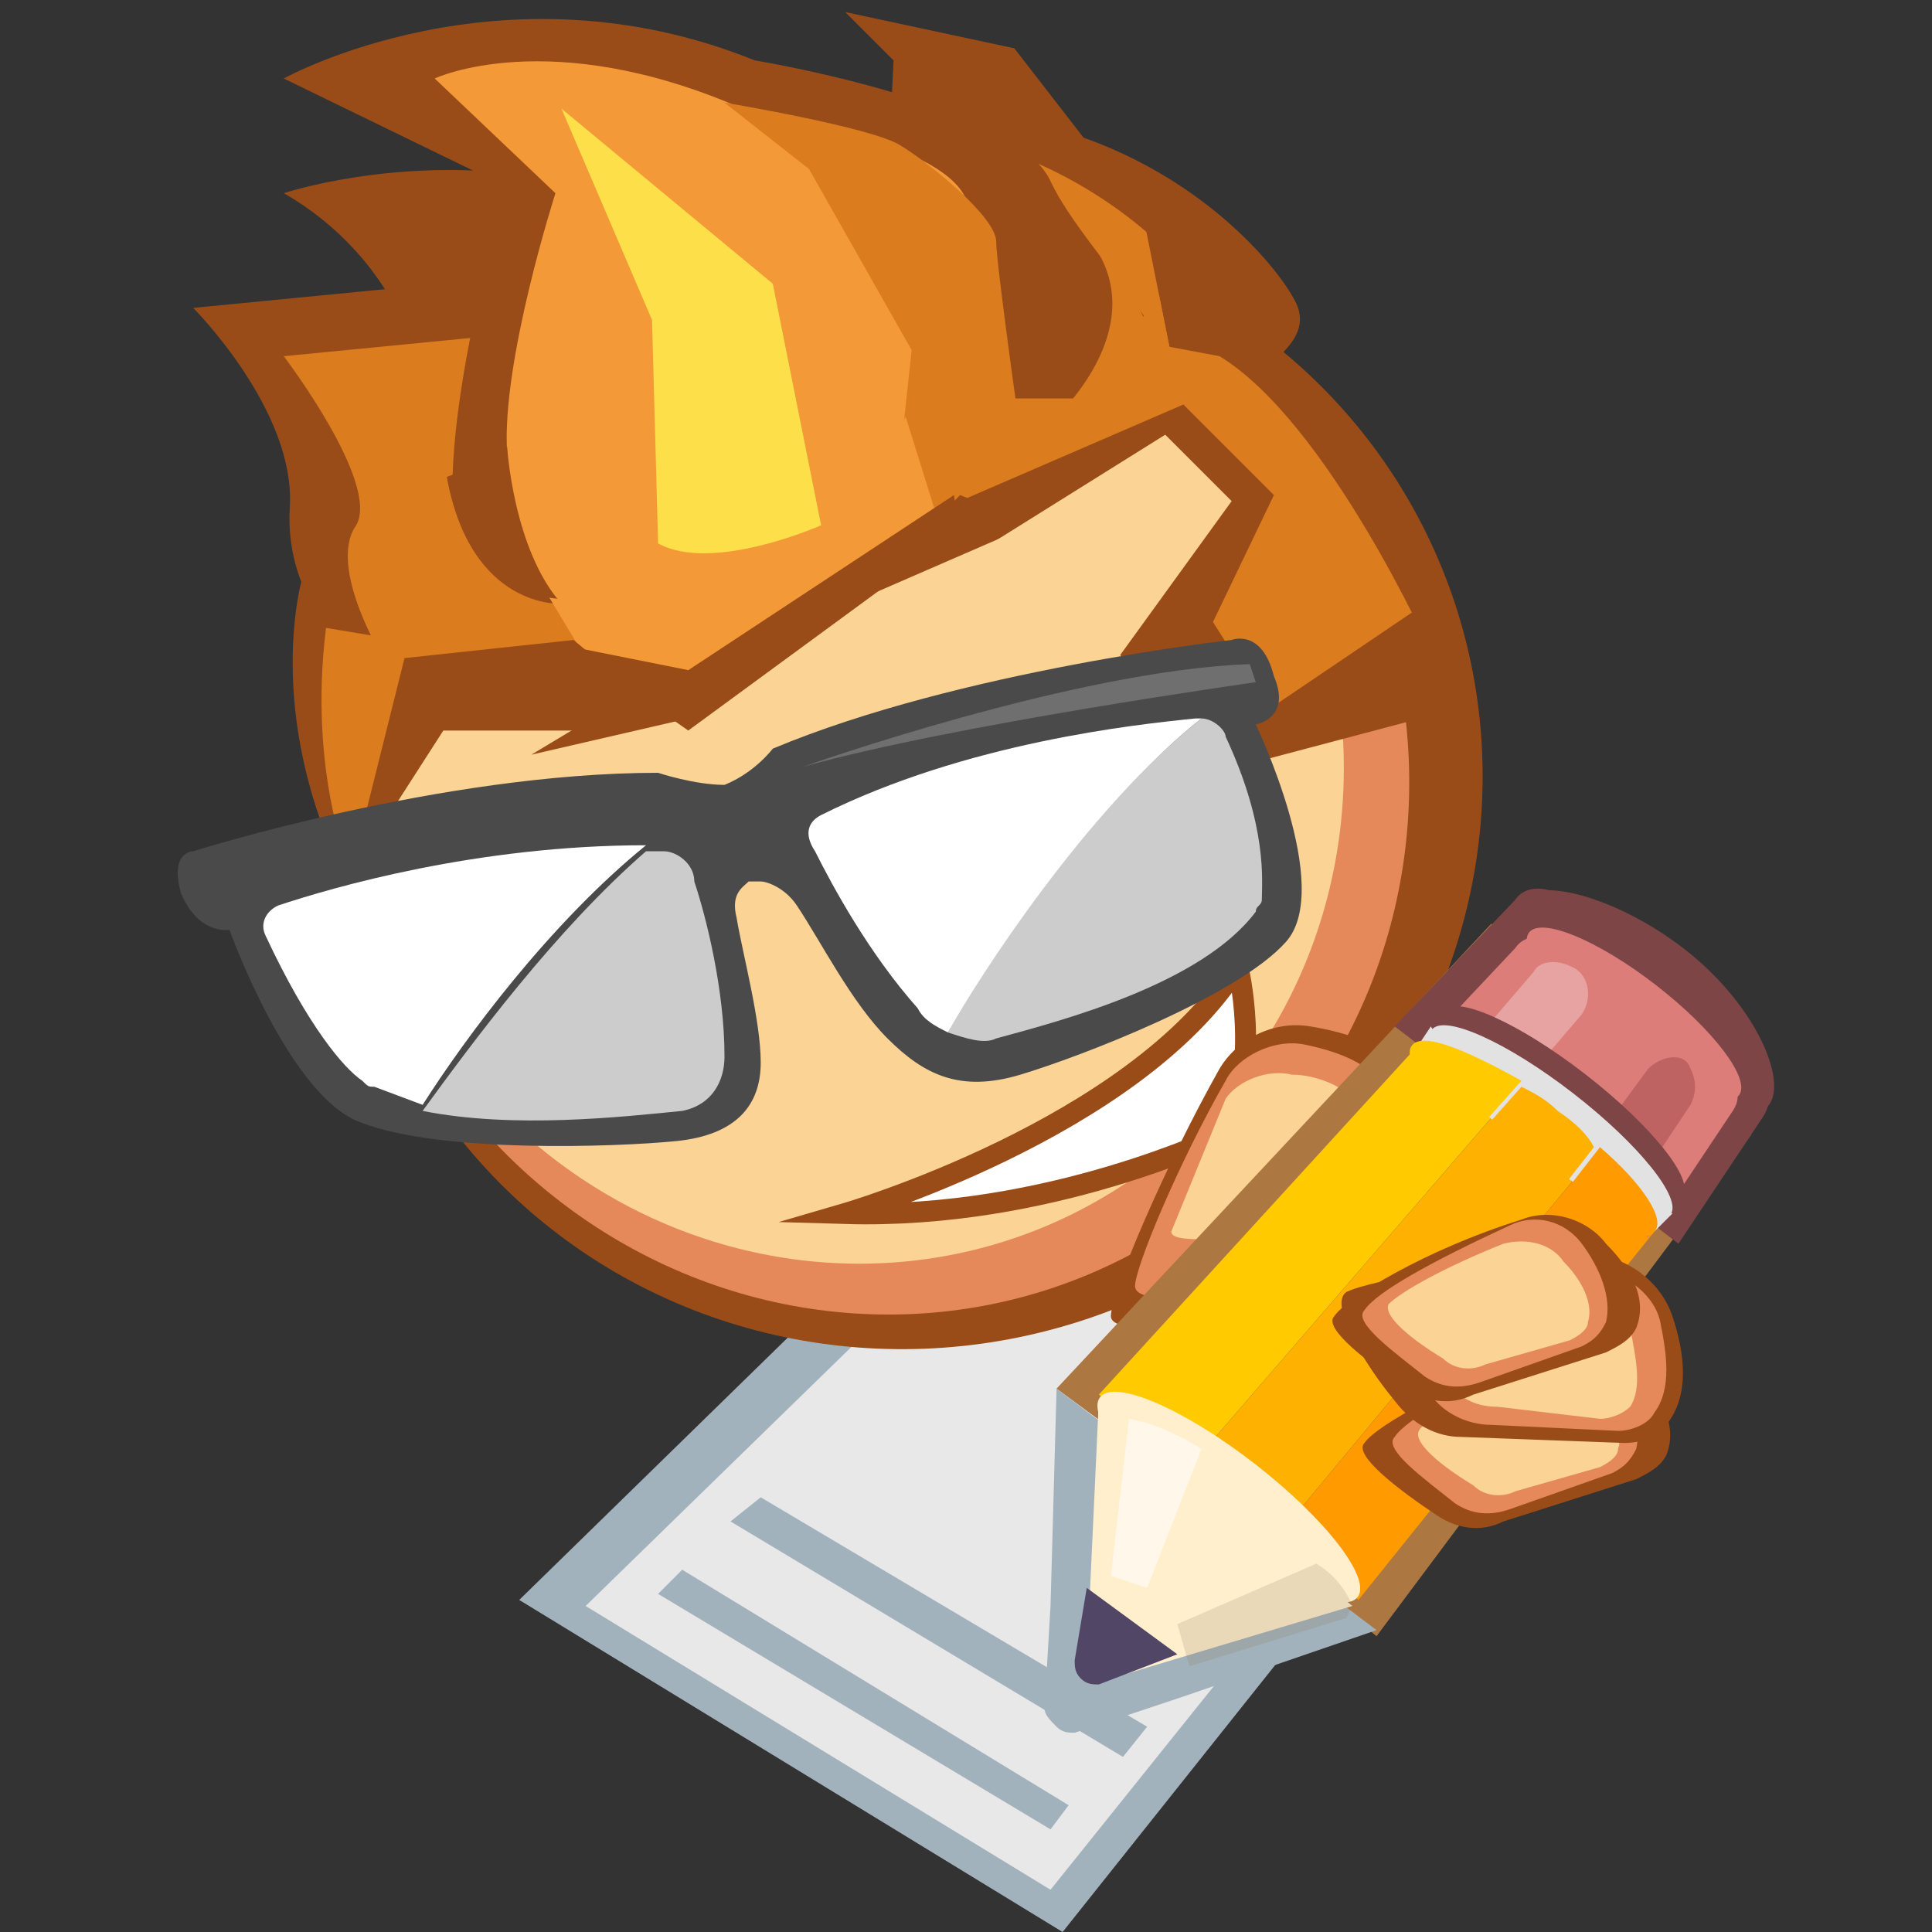 <svg xmlns="http://www.w3.org/2000/svg" xmlns:xlink="http://www.w3.org/1999/xlink" viewBox="0 0 32 32"><rect x="0" y="0" width="32" height="32" fill="#333333" stroke="none"/><style><![CDATA[.a{fill:#9a4c18}.b{fill:#fad395}.c{fill:#e5895b}.d{fill:#db7d1f}.e{fill:#7d4545}.f{fill:#a2b2bc}]]></style><path d="M17.2 18.1l-8.6 8.4 9 5.5 8.6-10.8z" class="f"/><path d="M17.6 18.9l-7.9 7.7 7.7 4.7 7.7-9.6z" fill="#e8e8e8"/><path d="M17.7 29.9L11.3 26l-.4.4 6.5 3.9zm1.3-1.3l-6.4-3.8-.5.4 6.5 3.9z" class="f"/><g class="a"><path d="M14.7 3.1l.1-2.1-.8-.8 2.8.6 3.1 4-5.3.5zM5 9.6s-.7 2.4.9 5.3l.8-3.1-1.5-2.5-.2.3zm1.6-4.4s-.5-1.2-1.9-2c0 0 1.8-.6 4-.3l.3.8-.5 2-1.9-.5z"/><ellipse transform="matrix(.905 -.425 .425 .905 -4.096 7.664)" cx="15.1" cy="13" rx="9.5" ry="9.3"/></g><ellipse transform="matrix(.905 -.425 .425 .905 -4.032 7.397)" cx="14.5" cy="12.7" rx="8.8" ry="9.1" class="c"/><ellipse transform="matrix(.905 -.425 .425 .905 -3.978 7.123)" cx="14" cy="12.5" rx="8.2" ry="8.5" class="b"/><path d="M17.6 7.8s2.1-.7 2.7-1.2 1.4-.9 1.2-1.5-2.6-3.7-7.1-3.2L17.8 4l-.2 3.8zM5.9 10.9S4.7 10 4.8 8.4 3.2 5.1 3.2 5.1l4.1-.4s2.4-.1 2.6 1c.1 1.2-.1 3.1-.2 3.3 0 .2-.4 1.4-.4 1.4l-3.4.5z" class="a"/><path d="M6.4 11s-1-1.6-.5-2.3c.4-.7-1.2-2.8-1.2-2.8l4.1-.4s2.4-.1 2.6 1-.1 3.1-.1 3.2c0 .2-.4.9-.4.9l-4.5.4zm9.9-3s2.1-.7 2.7-1.2c.5-.6 1.4-.9 1.2-1.5S17.6 1.6 13 2.1l3.4 2.2-.1 3.7z" class="d"/><path d="M8.7 10.3s-1.1.1-1.2-1.9.9-5.3.9-5.3L4.7 1.3s3.6-2 7.8-.3c0 0 4.3.7 4.9 2s2.9 3.2 1.9 4.4-10 3.2-10.6 2.9z" class="a"/><path d="M9.3 10.3S8.5 9 8.4 7.5s.8-4.3.8-4.3l-2-1.9s1.9-.9 5.1.5c0 0 3.3.5 3.7 1.5s1.3 4.2.5 5.1-6.8 2.2-7.2 1.9z" fill="#f49937"/><path d="M10.9 9l-.1-3.7-1.5-3.5 3.5 2.9.8 4c0 0-1.8.8-2.7.3z" fill="#fde049"/><path d="M18.9 3.4l.5 2.5-2.1-.4L18.7 7l2.5-1.4z" class="a"/><g class="d"><path d="M16.1 6.6h1.8l1.3-1.7.3 1.5-.8.8L16 8.8zm-8.8 1l.8 1.7 1.9 1.1h-.4l-2.1.2-1.1-1.3z"/><path d="M14.7 9.5l.4-3.7-1.7-3L12 1.7s2.4.4 2.9.7 1.6 1.2 1.6 1.6.5 3.9.5 3.9l-.5.6c.1.1-1.1 1-1.8 1z"/></g><path d="M7.9 7.7l.5-.3s.1 1.7.9 2.6c0 0-1.5.1-1.9-2.1l.5-.2z" class="a"/><path d="M17.4 7s1.6-1.4.8-2.8c0 0 .9.9.9 1.7S17.8 7 17.8 7h-.4z" class="d"/><path d="M9.7 10.9l1.6.6 4.2-3-.5-1.6-1.1 2.4-3.4.8-1.4-.2z" fill="#f49937"/><path d="M16.3 8.6l1.1.6-.4 1.5s2.1-.9 2.7-.1.7 2.1.7 2.1l3.3-1.9S22 7 20.2 5.9l-1.6-.3-1 1.5-1.3 1.5zm-9.1 2.1l-1.4 3.7s-.7-1.6-.4-4l1.8.3z" class="d"/><g class="a"><path d="M23.9 11.8l-3.4.9-.3-.4 3.4-2.3z"/><path d="M21.1 11.9L19.9 10s-1.6 0-2.6.4l-.5.3 1.7.1 2 1.9.6-.8z"/><path d="M17.9 10.4L18 9l-2.1-.8-1.6 1.7 2.3-1 .2 1.7z"/><path d="M15.9 8.8l-4.5 3.3-2-1.4 2 .4 4.4-2.9z"/><path d="M11.4 11.9l-2.6.6 2-1.2zm-1.1-.8l-2.7.6-1.8 2.8.9-3.6 2.8-.3.6.5"/><path d="M15.9 8.3l3.7-1.6 1.5 1.5-1.2 2.5h-.7zm-9.1 3.8h3.1l1.1-.8-.7-.4-2.4.4z"/></g><path d="M16.1 9.2l3.2-2 1.1 1.1-2.1 2.9h-2z" class="b"/><path d="M14 20.1s4.8-1.4 6.5-4.1c0 0 .4 1.6-.2 2.8-.1 0-2.9 1.4-6.3 1.3z" fill="#fff" stroke="#9a4c18" stroke-width=".347" stroke-miterlimit="10"/><path d="M20.4 10.6s-4.5.5-7.6 1.8c0 0-.3.4-.8.6-.5 0-1.1-.2-1.1-.2-3.6 0-7.7 1.3-7.7 1.3s-.4 0-.2.7c.3.7.8.6.8.6s1 2.8 2.2 3.2c1.3.5 4.2.4 5.2.3s1.4-.6 1.4-1.3-.3-1.8-.4-2.4c-.1-.4.1-.5.2-.6h.2c.1 0 .4.1.6.4.4.6.9 1.6 1.5 2.2s1.2.9 2.2.6 3.6-1.3 4.4-2.2-.5-3.6-.5-3.6.6-.1.3-.8c-.2-.8-.7-.6-.7-.6z" fill="#4a4a4a"/><path d="M13.3 12.7s4.5-1.6 7.4-1.7l.1.3c0 0-5 .7-7.5 1.4z" fill="#6f6f6f"/><path d="M19.8 11.9c-1 .1-3.8.4-6.2 1.6-.2.1-.3.3-.1.6.3.6.9 1.7 1.7 2.6.1.2.3.3.5.4.6-.9 2.3-3.7 4.2-5.2 0 0-.1 0-.1 0z" fill="#fff"/><path d="M19.9 11.9c-1.9 1.5-3.7 4.3-4.2 5.2.3.1.6.2.8.1 1.1-.3 3.4-.9 4.3-2.1 0-.1.1-.1.1-.2 0-.3.1-1.2-.6-2.7 0-.1-.2-.3-.4-.3z" fill="#ccc"/><path d="M4.6 15c-.2.1-.3.3-.2.5.7 1.5 1.3 2.2 1.6 2.4.1.1.1.1.2.1l.8.3c.7-1.1 2.1-3 3.7-4.3-2.8 0-5.2.7-6.1 1z" fill="#fff"/><path d="M11 14.1h-.3c-1.5 1.3-2.9 3.2-3.7 4.3 1.5.3 3.3.1 4.3 0 .5-.1.7-.5.7-.9 0-1.1-.3-2.3-.5-2.9 0-.3-.3-.5-.5-.5z" fill="#ccc"/><path d="M18.4 21.8c0 .3 1.2.2 2 .1.4-.1.8-.3 1-.7l1.7-2.7c.1-.2.2-.5.1-.7-.2-.5-.9-.7-1.5-.8s-1.2.2-1.5.7c-.9 1.6-1.8 3.7-1.8 4.1z" class="a"/><path d="M18.8 21.3c0 .3 1 .2 1.7.1.4-.1.7-.3.9-.6l1.4-2.2c.1-.2.1-.4.1-.6-.2-.4-.8-.6-1.3-.7s-1.1.2-1.3.6c-.8 1.4-1.5 3.1-1.5 3.4z" class="c"/><path d="M19.4 20.4c0 .2.8.1 1.4.1.3 0 .6-.2.7-.4l1-1.3c.1-.2.1-.3 0-.5-.2-.3-.7-.5-1.1-.5-.4-.1-.9.1-1.1.4l-.9 2.2z" class="b"/><path d="M29.3 18.3c-.3.4-1.4-.3-2.4-1.1-1.1-.8-2-1.9-1.7-2.3s1.7 0 2.8.9 1.6 2.1 1.3 2.5z" class="e"/><path d="M19.4 24.4L17.5 23l7.2-7.7 1.5 1.2z" fill="#ad7741"/><path d="M21.2 25.5l-1.7-1.2 5.3-6 1.4 1.2z" fill="#524666"/><path d="M22.8 27.1l-1.7-1.4 6.5-8 1.4 1.1z" fill="#ad7741"/><path d="M27.8 20.6L23.1 17l2-2.1c.2-.3.7-.2 1 .1l2.9 2.5c.3.3.4.7.2 1l-1.4 2.1z" class="e"/><path d="M22.8 27l-5.3-4-.1 3.6-.1 1.7c0 .1.1.2.2.3s.2.1.3.1l1.8-.6 3.2-1.1z" class="f"/><path d="M19.7 24.3l-1.5-1.2 5.3-5.8 1.3 1.1z" fill="#ffcb00"/><path d="M18.4 27.8l-.4-.3.2-4.3 4.2 3.4z" fill="#ffefcd"/><path d="M21.2 25.4l-1.5-1.1 5.1-5.9 1.3 1.1z" fill="#ffb100"/><path d="M22.5 26.5l-1.3-1.1 4.9-5.9 1.3.9z" fill="#ff9a00"/><path d="M27.3 20.5l-3.8-3.1 1.6-1.7c.2-.3.7-.2 1 0l2.3 1.9c.3.3.5.5.3.8l-1.4 2.1z" fill="#dc7d79"/><path d="M18 26.3l1.5 1.1-1.3.5c-.1 0-.2 0-.3-.1h0c-.1-.1-.1-.2-.1-.3l.2-1.2z" fill="#524666"/><ellipse transform="matrix(.613 -.79 .79 .613 -2.82 27.904)" cx="27.1" cy="16.8" rx=".6" ry="2.2" fill="#dc7d79"/><path d="M27.4 19.9l.3.2-.3.3-.2-.3zM23.7 17l.2.3-.2.3-.2-.3z" fill="#e2e2e2"/><path d="M23.9 16.7l.2.3-.2.3-.2-.3zm3.8 2.9l.2.2-.3.3-.2-.2z" class="e"/><ellipse transform="matrix(.613 -.79 .79 .613 -11.744 25.711)" cx="20.4" cy="24.8" rx=".7" ry="2.7" fill="#ffefcd"/><path d="M25 18.2l-.8-.7 1.2-1.4c.1-.2.4-.2.6-.1h0c.3.1.4.5.2.8L25 18.2z" fill="#e7a3a2"/><path d="M27 19.8l-.8-.6 1.1-1.5c.2-.2.6-.3.7 0h0c.1.2.1.4 0 .6l-1 1.5z" fill="#bf6262"/><ellipse transform="matrix(.613 -.79 .79 .613 -4.441 27.512)" cx="25.9" cy="18.3" rx=".6" ry="2.5" class="e"/><ellipse transform="matrix(.613 -.79 .79 .613 -4.755 27.487)" cx="25.7" cy="18.6" rx=".6" ry="2.5" fill="#e2e2e2"/><path d="M19 26.3l.9-2.3s-.6-.4-1.2-.5l-.3 2.6.6.2z" fill="#fff7e9"/><path d="M26.5 19l-.7.9c.8.5 1.5.7 1.6.5.2-.2-.2-.8-.9-1.4z" fill="#ff9a00"/><path d="M23.4 17.3c-.2.2.2.8 1 1.5l.8-.9c-.9-.5-1.6-.8-1.8-.6z" fill="#ffcb00"/><path d="M25.8 18.4c-.2-.2-.4-.3-.6-.4l-.8.9c.2.2.4.3.6.5.3.2.5.4.7.5l.7-.9c-.1-.2-.3-.4-.6-.6z" fill="#ffb100"/><path d="M19.5 26.9l2.3-1s.4.2.6.7l-.1.2-2.6.8-.2-.7z" opacity=".18" fill="#87785c"/><path d="M22.6 23.9c-.2.2.6.8 1.2 1.2.3.2.7.3 1.1.1l2.2-.7c.2-.1.4-.2.5-.4.2-.5-.1-1-.5-1.4-.3-.4-.9-.6-1.4-.4-1.6.6-2.9 1.3-3.1 1.6z" class="a"/><use xlink:href="#B" class="c"/><path d="M23.5 23.7c-.1.2.4.6.9.9.2.2.5.2.7.1l1.4-.4c.2-.1.3-.2.3-.3.1-.3-.1-.7-.4-1-.2-.3-.6-.4-1-.3-1 .4-1.8.8-1.9 1z" class="b"/><path d="M22.3 21.4c-.3.2.3 1.2.8 1.8.3.4.7.6 1.1.6l2.7.1c.3 0 .5-.1.7-.3.4-.5.3-1.2.1-1.8s-.8-1-1.3-1c-1.9.1-3.7.4-4.1.6z" class="a"/><path d="M23 21.5c-.3.2.3 1 .7 1.6.2.3.6.5 1 .5l2.1.1c.2 0 .5-.1.6-.3.3-.4.2-1 .1-1.5s-.7-.9-1.2-.9c-1.8 0-3 .3-3.3.5z" class="c"/><path d="M23.4 21.6c-.2.1.3.8.6 1.3.2.3.5.4.8.4l1.7.2c.2 0 .4-.1.5-.2.2-.3.1-.8 0-1.3-.1-.4-.5-.7-.9-.7-1.4 0-2.4.1-2.7.3z" class="b"/><path d="M22.1 21.8c-.2.2.6.8 1.2 1.2.3.2.7.3 1.1.1l2.2-.7c.2-.1.4-.2.5-.4.2-.5-.1-1-.5-1.4-.3-.4-.9-.6-1.4-.4-1.6.5-2.9 1.3-3.1 1.6z" class="a"/><use xlink:href="#B" x="-0.5" y="-2.1" class="c"/><path d="M23 21.6c-.1.2.4.6.9.9.2.2.5.2.7.1l1.4-.4c.2-.1.3-.2.3-.3.1-.3-.1-.7-.4-1-.2-.3-.6-.4-1-.3-1 .4-1.7.8-1.9 1z" class="b"/><defs ><path id="B" d="M23.1 23.8c-.2.2.5.7 1 1.1.3.2.6.2.9.1l1.7-.6c.2-.1.3-.2.4-.4.1-.4-.1-.9-.4-1.3s-.8-.5-1.2-.3c-1.3.6-2.2 1.1-2.4 1.4z"/></defs></svg>